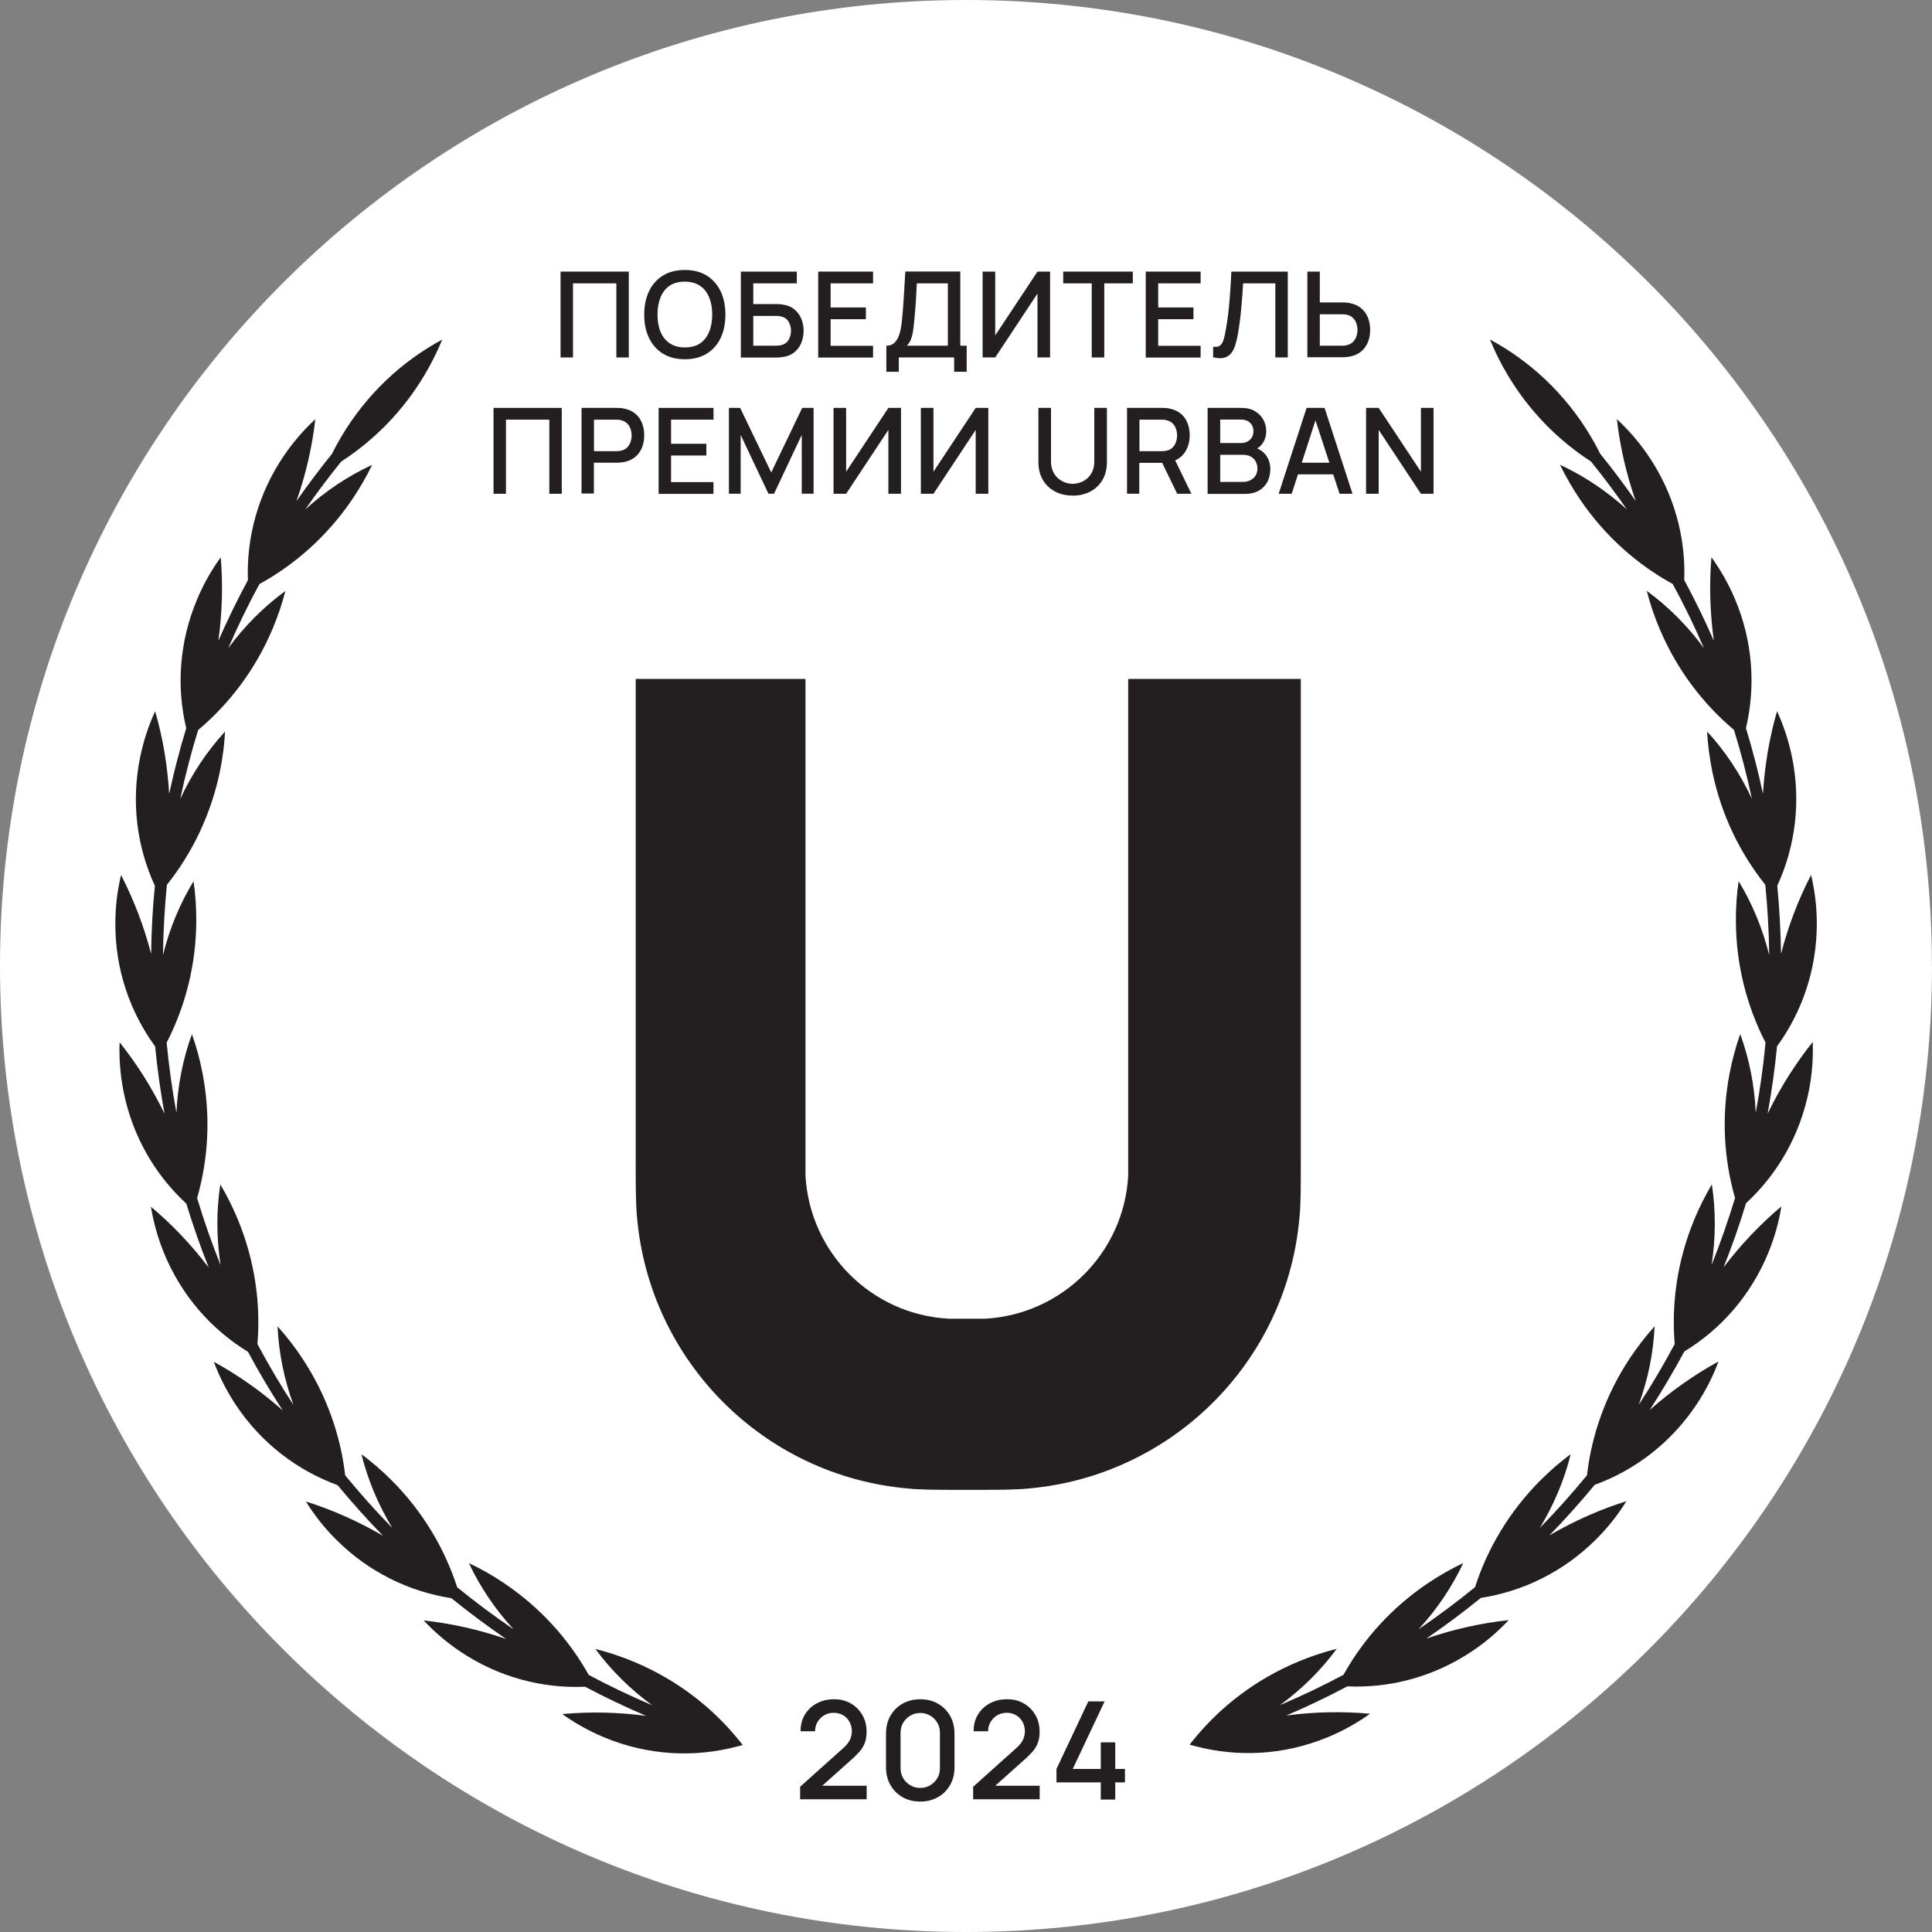 <?xml version="1.0" encoding="UTF-8"?>
<svg width="200px" height="200px" viewBox="0 0 200 200" version="1.1" xmlns="http://www.w3.org/2000/svg" xmlns:xlink="http://www.w3.org/1999/xlink">
    <rect x="0" y="0" width="200" height="200" fill="#808080" stroke="none"/>
    <title>2024_urban_pobeditel_03 [Converted]</title>
    <g id="Page-3" stroke="none" stroke-width="1" fill="none" fill-rule="evenodd">
        <g id="2024_urban_pobeditel_03-[Converted]">
            <path d="M199.991,100 C199.991,44.766 155.225,0 100,0 C44.775,0 0,44.766 0,100 C0,155.234 44.766,200 100,200 C155.234,200 200,155.234 200,100 L200,100 L199.991,100 Z" id="Path" fill="#FFFFFF" fill-rule="nonzero"></path>
            <g id="Group" transform="translate(11.94, 27.948)" fill="#231F20">
                <g transform="translate(0, 7.196)" id="Path">
                    <path d="M64.565,145.022 C61.77,141.565 58.083,138.716 53.656,136.873 C52.351,136.326 51.028,135.894 49.696,135.559 C51.319,137.755 53.295,139.721 55.57,141.379 C53.33,140.427 51.134,139.386 49,138.24 C46.945,134.553 43.99,131.264 40.225,128.733 C39.052,127.939 37.835,127.251 36.6,126.669 C37.755,129.138 39.316,131.44 41.221,133.521 C39.21,132.146 37.261,130.699 35.383,129.165 C34.086,125.152 31.838,121.351 28.636,118.132 C27.64,117.127 26.581,116.218 25.479,115.398 C26.132,118.044 27.208,120.619 28.672,123.027 C26.969,121.289 25.347,119.473 23.795,117.585 C23.31,113.396 21.846,109.242 19.35,105.459 C18.565,104.277 17.709,103.175 16.792,102.161 C16.916,104.895 17.471,107.637 18.441,110.301 C17.11,108.264 15.866,106.156 14.711,103.995 C15.055,99.788 14.446,95.414 12.727,91.207 C12.189,89.893 11.571,88.65 10.866,87.468 C10.451,90.184 10.46,92.998 10.892,95.811 C9.984,93.544 9.172,91.234 8.467,88.879 C9.631,84.822 9.887,80.404 9.023,75.941 C8.758,74.548 8.388,73.208 7.929,71.911 C6.994,74.486 6.447,77.229 6.324,80.051 C5.883,77.661 5.548,75.245 5.31,72.793 C7.241,69.045 8.352,64.776 8.379,60.243 C8.388,58.824 8.291,57.439 8.097,56.081 C6.677,58.409 5.61,60.984 4.93,63.727 C4.966,61.275 5.098,58.85 5.336,56.451 C7.973,53.153 9.896,49.175 10.822,44.731 C11.104,43.346 11.289,41.961 11.36,40.586 C9.49,42.614 7.929,44.96 6.721,47.553 C7.232,45.136 7.85,42.764 8.573,40.427 C11.809,37.702 14.49,34.183 16.263,29.985 C16.819,28.68 17.26,27.357 17.604,26.034 C15.372,27.666 13.37,29.659 11.686,31.96 C12.665,29.694 13.741,27.48 14.914,25.32 C18.618,23.282 21.925,20.355 24.491,16.598 C25.285,15.425 25.982,14.216 26.581,12.982 C24.094,14.128 21.757,15.68 19.667,17.594 C20.84,15.892 22.084,14.243 23.38,12.638 C26.784,10.433 29.774,7.426 32.005,3.678 C32.72,2.478 33.328,1.252 33.84,0.009 C29.677,2.249 26.026,5.635 23.407,10.036 C23.054,10.627 22.727,11.227 22.428,11.835 C21.149,13.423 19.914,15.054 18.75,16.73 C19.72,13.952 20.382,11.112 20.699,8.255 C19.508,9.357 18.415,10.609 17.462,12.012 C14.764,15.98 13.564,20.504 13.723,24.914 C12.621,26.96 11.598,29.05 10.663,31.193 C11.069,28.292 11.148,25.399 10.91,22.55 C9.957,23.865 9.137,25.302 8.476,26.872 C6.606,31.29 6.315,35.956 7.338,40.242 C6.659,42.464 6.068,44.731 5.574,47.032 C5.398,44.104 4.922,41.238 4.119,38.487 C3.44,39.959 2.92,41.538 2.576,43.196 C1.606,47.905 2.241,52.544 4.093,56.557 C3.863,58.876 3.731,61.231 3.705,63.603 C2.964,60.737 1.914,58.003 0.591,55.437 C0.212,57.016 0.009,58.665 3.13318077e-15,60.358 C-0.035,65.173 1.509,69.609 4.119,73.181 C4.348,75.527 4.675,77.846 5.089,80.139 C3.802,77.485 2.241,75.007 0.442,72.758 C0.38,74.38 0.503,76.038 0.821,77.705 C1.729,82.423 4.101,86.463 7.347,89.452 C8.035,91.701 8.802,93.915 9.666,96.075 C7.885,93.73 5.883,91.622 3.687,89.779 C3.943,91.384 4.393,92.98 5.027,94.55 C6.844,98.995 9.966,102.496 13.732,104.798 C14.843,106.87 16.043,108.89 17.321,110.856 C15.108,108.898 12.727,107.214 10.195,105.829 C10.76,107.346 11.51,108.828 12.444,110.248 C15.099,114.261 18.856,117.083 23.01,118.6 C24.509,120.407 26.07,122.162 27.71,123.838 C25.153,122.348 22.481,121.157 19.729,120.293 C20.584,121.669 21.607,122.983 22.807,124.182 C26.193,127.595 30.427,129.623 34.792,130.302 C36.618,131.784 38.505,133.186 40.445,134.518 C37.641,133.557 34.783,132.913 31.917,132.604 C33.028,133.786 34.289,134.871 35.692,135.814 C39.678,138.495 44.228,139.66 48.629,139.466 C50.684,140.559 52.792,141.556 54.944,142.482 C52.025,142.094 49.114,142.032 46.266,142.296 C47.589,143.24 49.035,144.052 50.596,144.704 C55.147,146.6 59.953,146.812 64.318,145.665 C64.53,145.612 64.733,145.56 64.945,145.498 C64.83,145.348 64.706,145.189 64.583,145.039 L64.565,145.022 Z"></path>
                    <path d="M171.047,80.131 C171.462,77.846 171.788,75.527 172.018,73.172 C174.619,69.6 176.163,65.164 176.136,60.349 C176.127,58.656 175.916,57.007 175.545,55.428 C174.213,57.986 173.173,60.728 172.432,63.595 C172.397,61.222 172.264,58.868 172.044,56.548 C173.887,52.544 174.531,47.897 173.561,43.187 C173.217,41.529 172.697,39.951 172.018,38.478 C171.224,41.229 170.739,44.096 170.562,47.024 C170.068,44.722 169.478,42.455 168.799,40.233 C169.813,35.947 169.531,31.281 167.661,26.863 C166.999,25.302 166.179,23.856 165.227,22.542 C164.989,25.381 165.077,28.283 165.474,31.184 C164.539,29.041 163.516,26.951 162.414,24.905 C162.572,20.504 161.382,15.971 158.674,12.003 C157.722,10.601 156.628,9.348 155.438,8.246 C155.764,11.103 156.417,13.943 157.387,16.721 C156.222,15.045 154.997,13.414 153.709,11.826 C153.409,11.218 153.083,10.618 152.73,10.027 C150.111,5.627 146.46,2.24 142.297,0 C142.809,1.243 143.417,2.478 144.131,3.669 C146.363,7.417 149.344,10.424 152.757,12.629 C154.053,14.234 155.288,15.883 156.469,17.585 C154.37,15.68 152.042,14.128 149.555,12.973 C150.155,14.208 150.852,15.416 151.645,16.589 C154.203,20.346 157.519,23.282 161.223,25.311 C162.396,27.472 163.472,29.685 164.451,31.952 C162.757,29.65 160.764,27.648 158.533,26.025 C158.877,27.357 159.318,28.68 159.874,29.976 C161.646,34.165 164.327,37.693 167.564,40.418 C168.278,42.755 168.904,45.127 169.416,47.544 C168.208,44.96 166.647,42.614 164.777,40.577 C164.856,41.944 165.033,43.328 165.315,44.722 C166.232,49.175 168.164,53.144 170.8,56.442 C171.039,58.841 171.18,61.266 171.206,63.718 C170.527,60.984 169.46,58.409 168.04,56.072 C167.846,57.43 167.749,58.824 167.758,60.235 C167.784,64.768 168.896,69.036 170.827,72.784 C170.598,75.236 170.254,77.661 169.813,80.042 C169.689,77.211 169.142,74.469 168.208,71.902 C167.749,73.199 167.387,74.539 167.114,75.933 C166.25,80.395 166.506,84.813 167.67,88.87 C166.955,91.225 166.153,93.536 165.244,95.802 C165.677,92.989 165.685,90.184 165.271,87.459 C164.574,88.641 163.948,89.884 163.41,91.199 C161.69,95.405 161.073,99.78 161.426,103.986 C160.27,106.147 159.036,108.246 157.695,110.292 C158.665,107.629 159.221,104.886 159.344,102.152 C158.427,103.175 157.572,104.277 156.787,105.45 C154.282,109.234 152.827,113.387 152.342,117.577 C150.799,119.455 149.176,121.281 147.465,123.018 C148.929,120.61 150.005,118.035 150.658,115.389 C149.555,116.21 148.506,117.118 147.5,118.123 C144.299,121.342 142.05,125.143 140.754,129.156 C138.875,130.691 136.926,132.146 134.915,133.513 C136.82,131.44 138.373,129.13 139.537,126.66 C138.293,127.251 137.085,127.939 135.912,128.724 C132.137,131.255 129.192,134.544 127.137,138.231 C125.003,139.369 122.807,140.418 120.558,141.37 C122.842,139.712 124.818,137.737 126.44,135.541 C125.109,135.876 123.786,136.308 122.481,136.855 C118.053,138.698 114.367,141.547 111.571,145.004 C111.448,145.154 111.324,145.304 111.21,145.463 C111.413,145.524 111.624,145.577 111.836,145.63 C116.21,146.777 121.017,146.565 125.558,144.669 C127.128,144.016 128.575,143.205 129.889,142.261 C127.031,142.005 124.121,142.058 121.211,142.446 C123.362,141.529 125.47,140.524 127.525,139.43 C131.935,139.624 136.476,138.46 140.463,135.779 C141.874,134.836 143.135,133.751 144.237,132.569 C141.371,132.878 138.505,133.521 135.709,134.483 C137.649,133.151 139.546,131.749 141.362,130.267 C145.728,129.597 149.952,127.56 153.347,124.147 C154.547,122.947 155.57,121.633 156.425,120.258 C153.674,121.122 150.993,122.312 148.444,123.803 C150.084,122.127 151.654,120.372 153.145,118.564 C157.298,117.056 161.047,114.225 163.71,110.213 C164.645,108.801 165.394,107.32 165.959,105.794 C163.437,107.179 161.047,108.863 158.833,110.821 C160.112,108.854 161.302,106.835 162.422,104.762 C166.188,102.469 169.31,98.968 171.127,94.515 C171.771,92.945 172.212,91.34 172.467,89.743 C170.271,91.587 168.269,93.703 166.488,96.04 C167.352,93.871 168.128,91.666 168.807,89.417 C172.044,86.427 174.416,82.388 175.334,77.67 C175.651,76.003 175.774,74.345 175.713,72.722 C173.914,74.971 172.353,77.441 171.065,80.104 L171.047,80.131 Z"></path>
                </g>
                <g transform="translate(39.149, 0)" fill-rule="nonzero">
                    <polygon id="Path" points="6.941 9.057 6.941 0.168 14.005 0.168 14.005 9.057 12.717 9.057 12.717 1.385 8.228 1.385 8.228 9.057 6.941 9.057"></polygon>
                    <path d="M19.808,9.242 C18.917,9.242 18.159,9.048 17.532,8.66 C16.906,8.272 16.43,7.726 16.095,7.038 C15.76,6.341 15.601,5.538 15.601,4.621 C15.601,3.704 15.769,2.901 16.095,2.205 C16.43,1.508 16.906,0.97 17.532,0.582 C18.159,0.194 18.917,-6.26636155e-15 19.808,-6.26636155e-15 C20.698,-6.26636155e-15 21.448,0.194 22.074,0.582 C22.7,0.97 23.177,1.517 23.512,2.205 C23.838,2.901 24.006,3.704 24.006,4.621 C24.006,5.538 23.838,6.35 23.512,7.038 C23.185,7.734 22.7,8.272 22.074,8.66 C21.448,9.048 20.69,9.242 19.808,9.242 Z M19.808,8.017 C20.434,8.017 20.963,7.884 21.378,7.602 C21.792,7.32 22.11,6.914 22.321,6.403 C22.533,5.891 22.639,5.291 22.639,4.612 C22.639,3.933 22.533,3.342 22.321,2.831 C22.11,2.319 21.801,1.923 21.378,1.64 C20.963,1.358 20.434,1.208 19.808,1.208 C19.182,1.208 18.652,1.341 18.238,1.623 C17.823,1.905 17.506,2.302 17.294,2.822 C17.083,3.334 16.977,3.933 16.977,4.612 C16.977,5.291 17.074,5.882 17.285,6.394 C17.497,6.905 17.815,7.302 18.229,7.584 C18.652,7.867 19.173,8.017 19.808,8.017 Z" id="Shape"></path>
                    <path d="M25.602,9.057 L25.602,0.168 L31.396,0.168 L31.396,1.385 L26.889,1.385 L26.889,3.528 L29.191,3.528 C29.271,3.528 29.376,3.528 29.509,3.536 C29.641,3.536 29.765,3.554 29.879,3.572 C30.364,3.633 30.77,3.783 31.096,4.039 C31.423,4.295 31.678,4.621 31.846,5.009 C32.013,5.397 32.102,5.829 32.102,6.297 C32.102,6.764 32.013,7.188 31.846,7.584 C31.678,7.981 31.423,8.299 31.096,8.555 C30.761,8.81 30.355,8.969 29.87,9.022 C29.756,9.04 29.632,9.048 29.509,9.057 C29.385,9.057 29.271,9.066 29.191,9.066 L25.602,9.066 L25.602,9.057 Z M26.889,7.84 L29.138,7.84 C29.218,7.84 29.315,7.84 29.412,7.831 C29.509,7.831 29.606,7.814 29.703,7.796 C30.1,7.717 30.382,7.523 30.549,7.232 C30.708,6.932 30.796,6.623 30.796,6.297 C30.796,5.971 30.717,5.653 30.549,5.362 C30.391,5.071 30.108,4.877 29.703,4.798 C29.615,4.78 29.518,4.762 29.412,4.754 C29.315,4.754 29.218,4.754 29.138,4.754 L26.889,4.754 L26.889,7.849 L26.889,7.84 Z" id="Shape"></path>
                    <polygon id="Path" points="33.61 9.057 33.61 0.168 39.289 0.168 39.289 1.385 34.897 1.385 34.897 3.88 38.548 3.88 38.548 5.097 34.897 5.097 34.897 7.849 39.289 7.849 39.289 9.066 33.61 9.066"></polygon>
                    <path d="M40.665,10.539 L40.665,7.84 C40.974,7.84 41.221,7.761 41.415,7.611 C41.609,7.461 41.767,7.24 41.891,6.976 C42.005,6.703 42.102,6.403 42.164,6.05 C42.226,5.706 42.279,5.344 42.305,4.956 C42.358,4.436 42.394,3.933 42.429,3.439 C42.464,2.946 42.499,2.434 42.526,1.896 C42.552,1.367 42.588,0.785 42.632,0.159 L48.32,0.159 L48.32,7.84 L48.981,7.84 L48.981,10.539 L47.685,10.539 L47.685,9.057 L41.953,9.057 L41.953,10.539 L40.665,10.539 L40.665,10.539 Z M42.782,7.84 L47.032,7.84 L47.032,1.385 L43.822,1.385 C43.796,1.834 43.769,2.258 43.752,2.672 C43.734,3.078 43.708,3.492 43.672,3.907 C43.637,4.321 43.602,4.762 43.558,5.239 C43.514,5.688 43.469,6.076 43.417,6.394 C43.364,6.711 43.293,6.985 43.196,7.214 C43.099,7.443 42.958,7.655 42.782,7.858 L42.782,7.84 Z" id="Shape"></path>
                    <polygon id="Path" points="57.615 9.057 56.31 9.057 56.31 2.443 51.936 9.057 50.631 9.057 50.631 0.168 51.936 0.168 51.936 6.773 56.31 0.168 57.615 0.168"></polygon>
                    <polygon id="Path" points="61.928 9.057 61.928 1.385 58.973 1.385 58.973 0.168 66.179 0.168 66.179 1.385 63.224 1.385 63.224 9.057 61.937 9.057"></polygon>
                    <polygon id="Path" points="67.519 9.057 67.519 0.168 73.199 0.168 73.199 1.385 68.807 1.385 68.807 3.88 72.458 3.88 72.458 5.097 68.807 5.097 68.807 7.849 73.199 7.849 73.199 9.066 67.519 9.066"></polygon>
                    <path d="M74.495,9.057 L74.495,7.955 C74.707,7.972 74.874,7.964 75.015,7.92 C75.157,7.875 75.271,7.787 75.368,7.655 C75.465,7.523 75.545,7.338 75.615,7.091 C75.686,6.844 75.747,6.526 75.818,6.129 C75.906,5.627 75.986,5.115 76.047,4.595 C76.109,4.066 76.162,3.545 76.206,3.025 C76.25,2.505 76.285,2.002 76.312,1.517 C76.338,1.032 76.365,0.582 76.382,0.168 L82.221,0.168 L82.221,9.057 L80.933,9.057 L80.933,1.385 L77.599,1.385 C77.582,1.711 77.555,2.081 77.529,2.487 C77.502,2.893 77.467,3.325 77.423,3.783 C77.379,4.242 77.335,4.709 77.273,5.194 C77.211,5.68 77.141,6.165 77.053,6.658 C76.982,7.082 76.885,7.461 76.779,7.796 C76.673,8.131 76.532,8.413 76.347,8.634 C76.162,8.854 75.933,9.004 75.642,9.084 C75.351,9.163 74.98,9.145 74.522,9.048 L74.495,9.057 Z" id="Path"></path>
                    <path d="M84.249,9.057 L84.249,0.168 L85.537,0.168 L85.537,3.36 L87.838,3.36 C87.918,3.36 88.024,3.36 88.156,3.369 C88.288,3.369 88.403,3.387 88.518,3.404 C89.011,3.484 89.426,3.651 89.752,3.907 C90.078,4.163 90.334,4.498 90.502,4.886 C90.669,5.283 90.749,5.715 90.749,6.2 C90.749,6.685 90.669,7.117 90.502,7.505 C90.334,7.902 90.087,8.228 89.761,8.484 C89.435,8.74 89.011,8.916 88.518,8.987 C88.403,9.004 88.288,9.013 88.156,9.022 C88.032,9.022 87.918,9.031 87.838,9.031 L84.249,9.031 L84.249,9.057 Z M85.537,7.84 L87.794,7.84 C87.874,7.84 87.962,7.84 88.059,7.831 C88.156,7.831 88.253,7.805 88.35,7.778 C88.615,7.717 88.826,7.602 88.985,7.435 C89.144,7.267 89.258,7.073 89.329,6.861 C89.399,6.641 89.435,6.429 89.435,6.209 C89.435,5.988 89.399,5.768 89.329,5.556 C89.258,5.336 89.144,5.142 88.985,4.983 C88.826,4.815 88.615,4.701 88.35,4.639 C88.262,4.612 88.165,4.595 88.059,4.595 C87.953,4.595 87.865,4.586 87.794,4.586 L85.537,4.586 L85.537,7.849 L85.537,7.84 Z" id="Shape"></path>
                    <polygon id="Path" points="-6.26636155e-15 23.168 -6.26636155e-15 14.278 7.064 14.278 7.064 23.168 5.777 23.168 5.777 15.495 1.288 15.495 1.288 23.168 -6.26636155e-15 23.168"></polygon>
                    <path d="M9.11,23.168 L9.11,14.278 L12.7,14.278 C12.788,14.278 12.894,14.278 13.017,14.287 C13.14,14.287 13.264,14.305 13.379,14.322 C13.872,14.402 14.287,14.569 14.613,14.825 C14.948,15.081 15.195,15.407 15.354,15.804 C15.522,16.201 15.601,16.633 15.601,17.109 C15.601,17.585 15.522,18.026 15.354,18.423 C15.187,18.82 14.94,19.146 14.613,19.402 C14.278,19.658 13.872,19.834 13.379,19.905 C13.264,19.922 13.14,19.931 13.008,19.94 C12.876,19.94 12.77,19.949 12.691,19.949 L10.389,19.949 L10.389,23.141 L9.101,23.141 L9.11,23.168 Z M10.398,18.758 L12.647,18.758 C12.726,18.758 12.823,18.758 12.92,18.749 C13.017,18.749 13.114,18.723 13.211,18.705 C13.476,18.644 13.687,18.529 13.846,18.361 C14.005,18.194 14.119,18 14.19,17.779 C14.261,17.559 14.296,17.347 14.296,17.127 C14.296,16.906 14.261,16.695 14.19,16.474 C14.119,16.254 14.005,16.068 13.846,15.901 C13.687,15.733 13.476,15.619 13.211,15.557 C13.123,15.53 13.026,15.513 12.92,15.504 C12.823,15.504 12.726,15.495 12.647,15.495 L10.398,15.495 L10.398,18.758 L10.398,18.758 Z" id="Shape"></path>
                    <polygon id="Path" points="17.091 23.168 17.091 14.278 22.771 14.278 22.771 15.495 18.379 15.495 18.379 17.991 22.03 17.991 22.03 19.208 18.379 19.208 18.379 21.96 22.771 21.96 22.771 23.177 17.091 23.177"></polygon>
                    <polygon id="Path" points="24.367 23.168 24.367 14.278 25.531 14.278 28.75 20.963 31.952 14.278 33.133 14.278 33.133 23.159 31.908 23.159 31.908 17.074 29.041 23.159 28.459 23.159 25.584 17.074 25.584 23.159 24.367 23.159"></polygon>
                    <polygon id="Path" points="42.182 23.168 40.877 23.168 40.877 16.553 36.502 23.168 35.197 23.168 35.197 14.278 36.502 14.278 36.502 20.884 40.877 14.278 42.182 14.278"></polygon>
                    <polygon id="Path" points="51.221 23.168 49.916 23.168 49.916 16.553 45.542 23.168 44.237 23.168 44.237 14.278 45.542 14.278 45.542 20.884 49.916 14.278 51.221 14.278"></polygon>
                    <path d="M59.952,23.353 C59.256,23.353 58.638,23.212 58.109,22.921 C57.58,22.639 57.157,22.233 56.857,21.713 C56.557,21.192 56.407,20.584 56.407,19.887 L56.407,14.278 L57.712,14.278 L57.712,19.825 C57.712,20.205 57.774,20.54 57.906,20.822 C58.03,21.113 58.206,21.351 58.418,21.545 C58.63,21.739 58.868,21.88 59.141,21.986 C59.406,22.083 59.679,22.136 59.952,22.136 C60.226,22.136 60.508,22.083 60.773,21.986 C61.037,21.889 61.275,21.739 61.496,21.545 C61.707,21.351 61.875,21.113 62.007,20.822 C62.131,20.531 62.192,20.205 62.192,19.825 L62.192,14.278 L63.498,14.278 L63.498,19.896 C63.498,20.593 63.348,21.201 63.048,21.721 C62.748,22.242 62.334,22.639 61.796,22.93 C61.266,23.212 60.649,23.362 59.952,23.362 L59.952,23.353 Z" id="Path"></path>
                    <path d="M65.579,23.168 L65.579,14.278 L69.168,14.278 C69.257,14.278 69.362,14.278 69.486,14.287 C69.609,14.287 69.733,14.305 69.847,14.322 C70.341,14.402 70.756,14.569 71.082,14.825 C71.417,15.081 71.664,15.407 71.823,15.804 C71.99,16.201 72.07,16.633 72.07,17.109 C72.07,17.815 71.885,18.423 71.523,18.943 C71.161,19.455 70.615,19.772 69.892,19.905 L69.371,19.966 L66.849,19.966 L66.849,23.159 L65.561,23.159 L65.579,23.168 Z M66.867,18.758 L69.115,18.758 C69.195,18.758 69.292,18.758 69.389,18.749 C69.486,18.749 69.583,18.723 69.68,18.705 C69.944,18.644 70.156,18.529 70.315,18.361 C70.474,18.194 70.588,18 70.659,17.779 C70.729,17.559 70.765,17.347 70.765,17.127 C70.765,16.906 70.729,16.695 70.659,16.474 C70.588,16.254 70.474,16.068 70.315,15.901 C70.156,15.733 69.944,15.619 69.68,15.557 C69.592,15.53 69.495,15.513 69.389,15.504 C69.292,15.504 69.195,15.495 69.115,15.495 L66.867,15.495 L66.867,18.758 L66.867,18.758 Z M70.773,23.168 L69.018,19.552 L70.324,19.217 L72.246,23.168 L70.773,23.168 L70.773,23.168 Z" id="Shape"></path>
                    <path d="M73.922,23.168 L73.922,14.278 L77.414,14.278 C77.979,14.278 78.455,14.393 78.834,14.622 C79.213,14.851 79.504,15.151 79.698,15.513 C79.892,15.874 79.989,16.262 79.989,16.668 C79.989,17.162 79.866,17.577 79.628,17.929 C79.39,18.282 79.063,18.52 78.658,18.644 L78.658,18.344 C79.213,18.485 79.645,18.758 79.954,19.164 C80.254,19.57 80.413,20.046 80.413,20.584 C80.413,21.122 80.307,21.563 80.104,21.951 C79.892,22.339 79.593,22.639 79.196,22.859 C78.799,23.08 78.314,23.185 77.758,23.185 L73.931,23.185 L73.922,23.168 Z M75.227,17.912 L77.397,17.912 C77.635,17.912 77.846,17.868 78.04,17.762 C78.234,17.665 78.384,17.524 78.499,17.338 C78.614,17.153 78.667,16.933 78.667,16.677 C78.667,16.333 78.552,16.051 78.323,15.822 C78.093,15.601 77.785,15.486 77.397,15.486 L75.227,15.486 L75.227,17.903 L75.227,17.912 Z M75.227,21.942 L77.547,21.942 C77.838,21.942 78.102,21.889 78.331,21.774 C78.561,21.66 78.746,21.501 78.878,21.298 C79.01,21.087 79.081,20.84 79.081,20.557 C79.081,20.293 79.019,20.046 78.905,19.834 C78.79,19.614 78.622,19.446 78.402,19.323 C78.181,19.199 77.926,19.137 77.626,19.137 L75.227,19.137 L75.227,21.951 L75.227,21.942 Z" id="Shape"></path>
                    <path d="M81.277,23.168 L84.17,14.278 L86.031,14.278 L88.923,23.168 L87.583,23.168 L84.919,15.054 L85.254,15.054 L82.626,23.168 L81.286,23.168 L81.277,23.168 Z M82.776,21.157 L82.776,19.949 L87.415,19.949 L87.415,21.157 L82.776,21.157 Z" id="Shape"></path>
                    <polygon id="Path" points="90.325 23.168 90.325 14.278 91.631 14.278 96.005 20.884 96.005 14.278 97.31 14.278 97.31 23.168 96.005 23.168 91.631 16.553 91.631 23.168"></polygon>
                </g>
                <g transform="translate(70.889, 147.958)" fill-rule="nonzero">
                    <path d="M-1.25327231e-14,10.371 L-1.25327231e-14,9.057 L4.427,5.089 C4.789,4.771 5.027,4.471 5.159,4.189 C5.291,3.898 5.353,3.616 5.353,3.325 C5.353,2.963 5.274,2.637 5.115,2.346 C4.956,2.055 4.736,1.826 4.454,1.658 C4.171,1.49 3.845,1.402 3.484,1.402 C3.122,1.402 2.769,1.49 2.478,1.667 C2.187,1.843 1.958,2.081 1.79,2.372 C1.623,2.663 1.543,2.981 1.552,3.316 L0.044,3.316 C0.044,2.655 0.194,2.081 0.494,1.587 C0.794,1.094 1.199,0.706 1.729,0.423 C2.249,0.141 2.849,2.50654462e-14 3.519,2.50654462e-14 C4.189,2.50654462e-14 4.736,0.141 5.239,0.432 C5.75,0.723 6.147,1.12 6.438,1.623 C6.729,2.125 6.879,2.699 6.879,3.342 C6.879,3.81 6.817,4.207 6.694,4.524 C6.57,4.851 6.385,5.15 6.147,5.424 C5.9,5.697 5.6,6.006 5.23,6.323 L1.817,9.375 L1.658,8.951 L6.888,8.951 L6.888,10.354 L0.018,10.354 L-1.25327231e-14,10.371 Z" id="Path"></path>
                    <path d="M12.435,10.592 C11.747,10.592 11.13,10.442 10.601,10.133 C10.071,9.833 9.648,9.41 9.348,8.881 C9.048,8.352 8.89,7.734 8.89,7.046 L8.89,3.545 C8.89,2.857 9.04,2.24 9.348,1.711 C9.648,1.182 10.071,0.758 10.601,0.459 C11.13,0.159 11.747,0 12.435,0 C13.123,0 13.74,0.15 14.269,0.459 C14.798,0.758 15.222,1.182 15.522,1.711 C15.822,2.24 15.98,2.857 15.98,3.545 L15.98,7.046 C15.98,7.734 15.83,8.352 15.522,8.881 C15.222,9.41 14.798,9.833 14.269,10.133 C13.74,10.433 13.123,10.592 12.435,10.592 Z M12.435,9.181 C12.814,9.181 13.149,9.093 13.458,8.907 C13.767,8.722 14.014,8.484 14.199,8.175 C14.384,7.867 14.472,7.523 14.472,7.143 L14.472,3.448 C14.472,3.069 14.384,2.734 14.199,2.425 C14.014,2.117 13.767,1.87 13.458,1.693 C13.149,1.508 12.805,1.42 12.435,1.42 C12.065,1.42 11.721,1.508 11.412,1.693 C11.103,1.878 10.856,2.117 10.671,2.425 C10.486,2.734 10.398,3.078 10.398,3.448 L10.398,7.143 C10.398,7.523 10.486,7.867 10.671,8.175 C10.856,8.484 11.103,8.731 11.412,8.907 C11.721,9.093 12.065,9.181 12.435,9.181 Z" id="Shape"></path>
                    <path d="M17.912,10.371 L17.912,9.057 L22.339,5.089 C22.7,4.771 22.939,4.471 23.071,4.189 C23.203,3.898 23.265,3.616 23.265,3.325 C23.265,2.963 23.185,2.637 23.027,2.346 C22.868,2.055 22.647,1.826 22.365,1.658 C22.083,1.49 21.757,1.402 21.395,1.402 C21.034,1.402 20.681,1.49 20.39,1.667 C20.099,1.843 19.869,2.081 19.702,2.372 C19.534,2.663 19.455,2.981 19.464,3.316 L17.956,3.316 C17.956,2.655 18.106,2.081 18.406,1.587 C18.705,1.094 19.111,0.706 19.64,0.423 C20.161,0.141 20.76,2.50654462e-14 21.43,2.50654462e-14 C22.101,2.50654462e-14 22.647,0.141 23.15,0.432 C23.662,0.723 24.059,1.12 24.35,1.623 C24.641,2.125 24.791,2.699 24.791,3.342 C24.791,3.81 24.729,4.207 24.605,4.524 C24.482,4.851 24.297,5.15 24.059,5.424 C23.812,5.697 23.512,6.006 23.141,6.323 L19.728,9.375 L19.57,8.951 L24.799,8.951 L24.799,10.354 L17.929,10.354 L17.912,10.371 Z" id="Path"></path>
                    <polygon id="Path" points="31.123 10.38 31.123 8.607 26.537 8.607 26.537 7.214 29.835 0.22 31.52 0.22 28.221 7.214 31.123 7.214 31.123 4.462 32.622 4.462 32.622 7.214 33.627 7.214 33.627 8.607 32.622 8.607 32.622 10.38"></polygon>
                </g>
                <path d="M82.054,126.14 C83.359,126.281 84.955,126.281 88.298,126.281 C91.64,126.281 93.086,126.281 94.542,126.14 C109.358,124.835 121.263,113.07 122.578,98.104 C122.719,96.799 122.719,95.202 122.719,91.86 L122.719,42.332 L104.851,42.332 L104.851,93.747 C104.419,101.737 98.025,108.122 90.035,108.563 L86.26,108.563 C78.27,108.131 71.885,101.737 71.444,93.747 L71.444,42.332 L53.868,42.332 L53.868,91.86 C53.868,95.052 53.868,96.658 54.009,98.104 C55.314,112.92 67.079,124.826 82.045,126.14 L82.054,126.14 Z" id="Path" fill-rule="nonzero"></path>
            </g>
        </g>
    </g>
</svg>